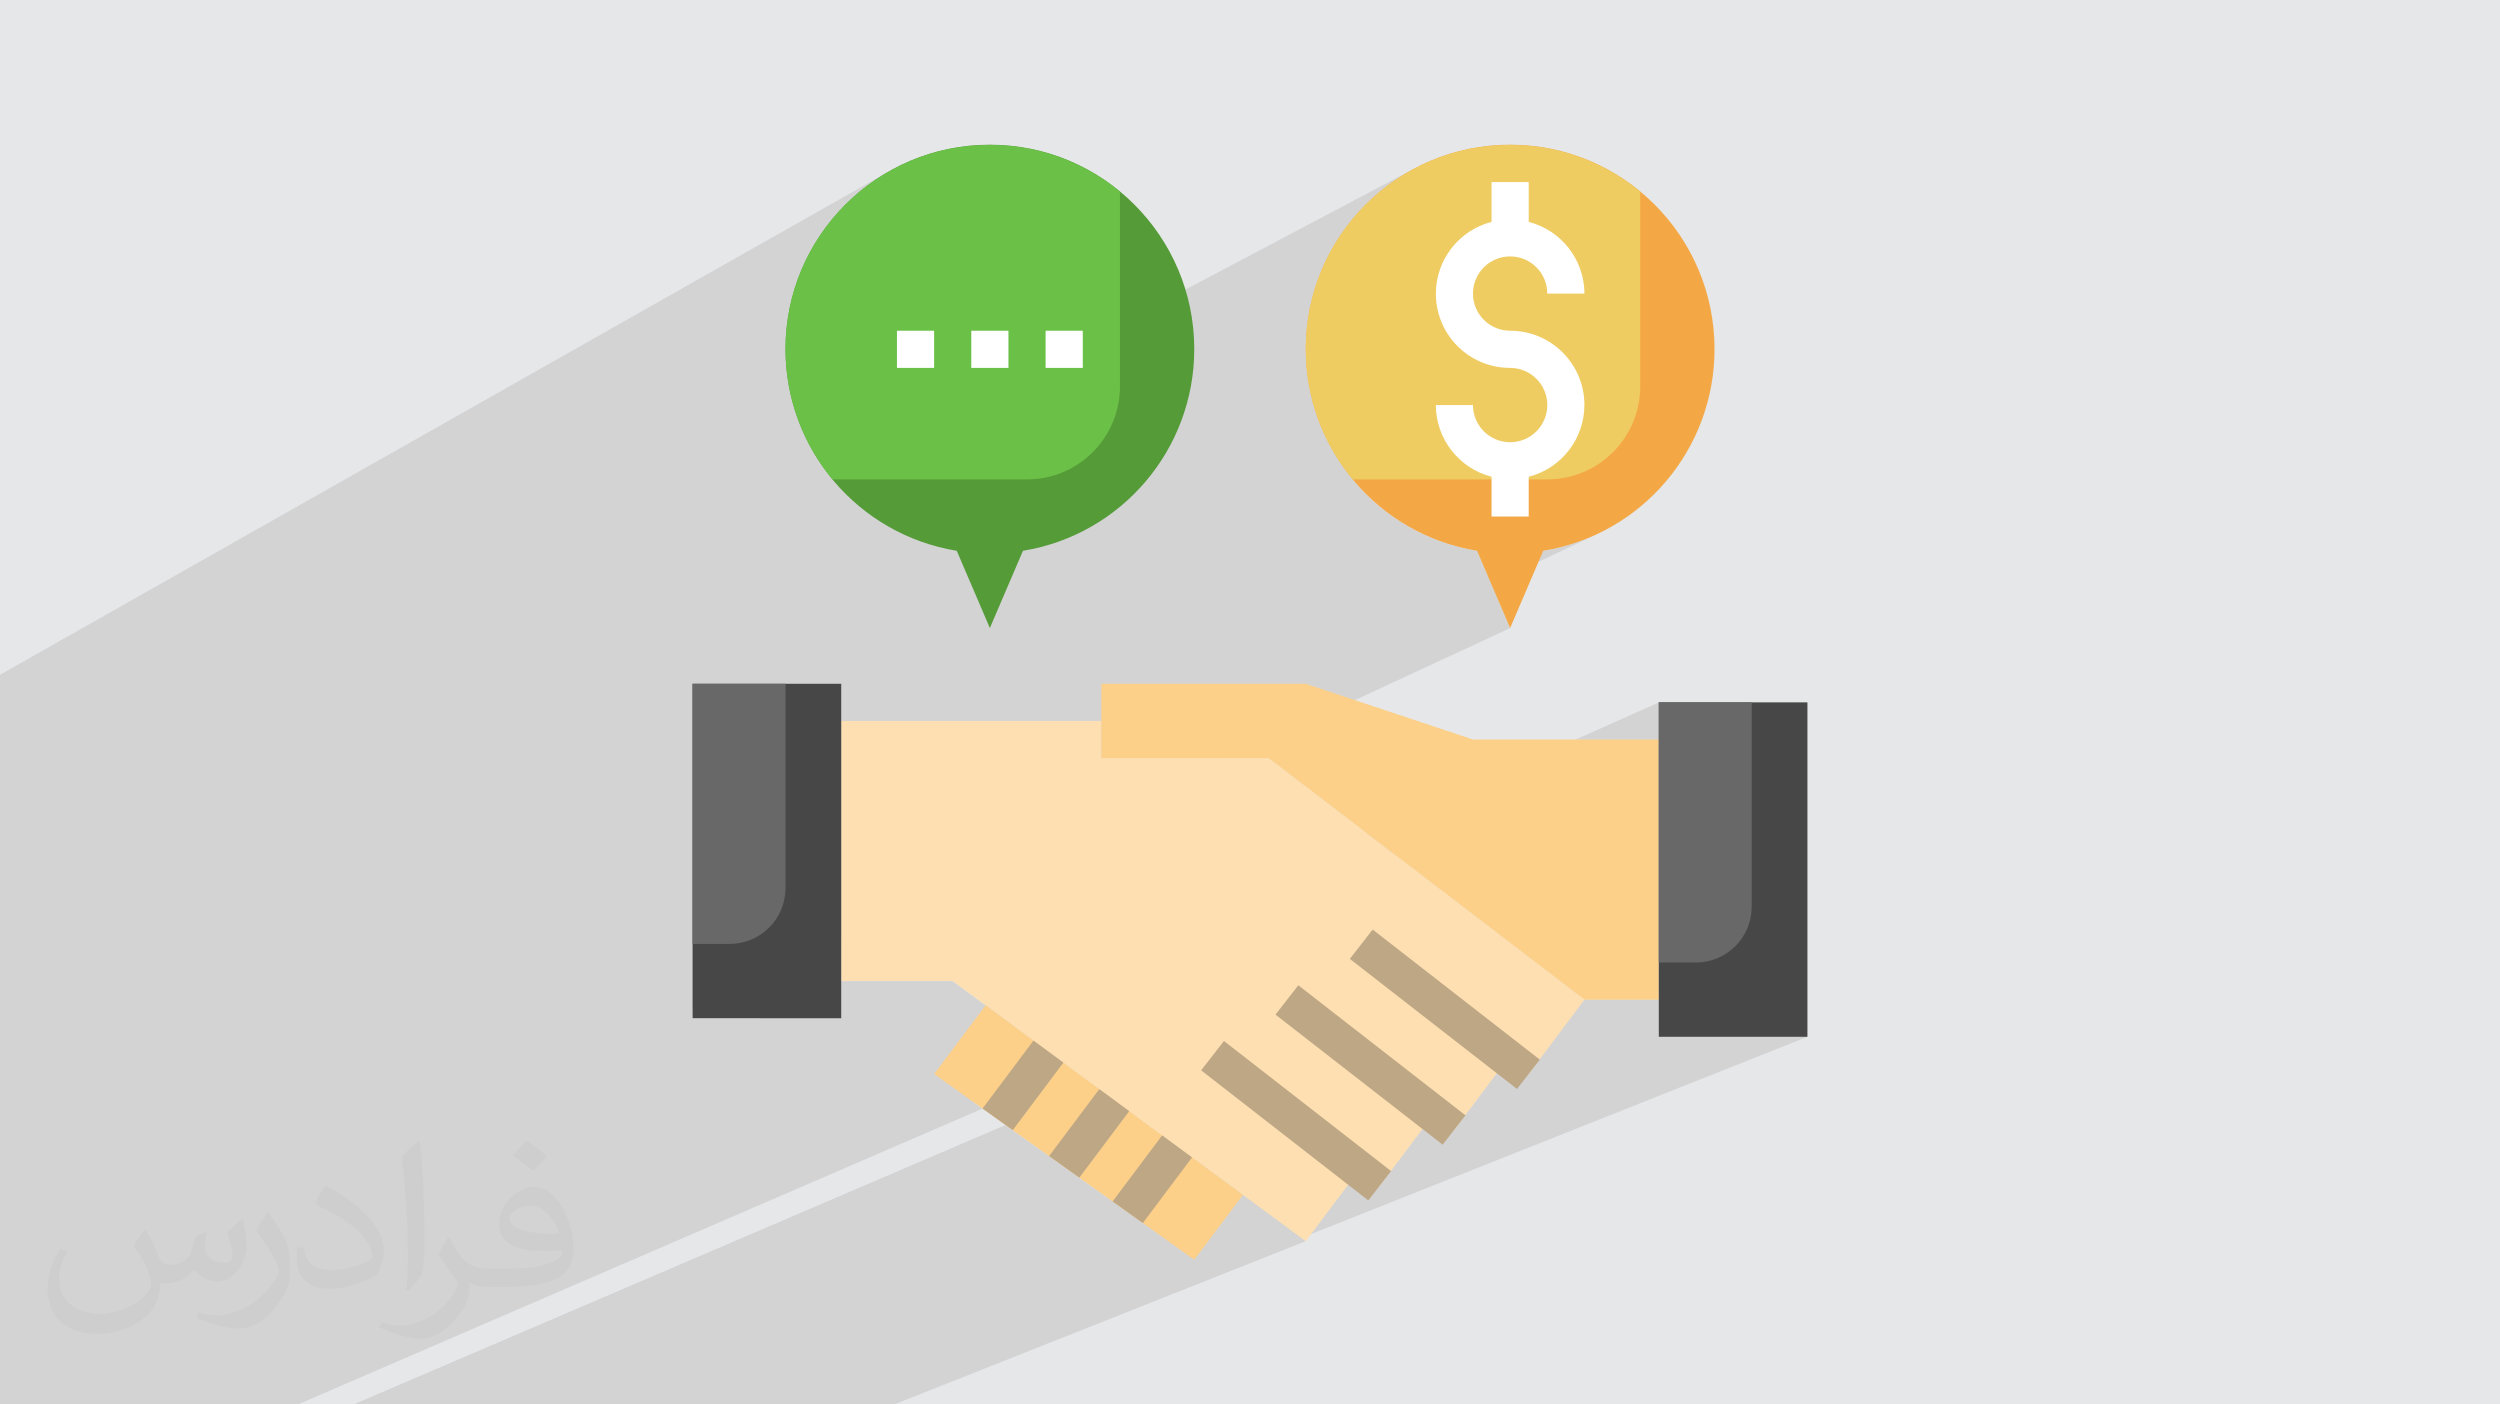 <?xml version="1.0" encoding="UTF-8"?>
<!DOCTYPE svg PUBLIC "-//W3C//DTD SVG 1.0//EN" "http://www.w3.org/TR/2001/REC-SVG-20010904/DTD/svg10.dtd">
<!-- Creator: CorelDRAW -->
<svg xmlns="http://www.w3.org/2000/svg" xml:space="preserve" width="94.192mm" height="52.917mm" version="1.0" style="shape-rendering:geometricPrecision; text-rendering:geometricPrecision; image-rendering:optimizeQuality; fill-rule:evenodd; clip-rule:evenodd"
viewBox="0 0 9404.92 5283.66"
 xmlns:xlink="http://www.w3.org/1999/xlink"
 xmlns:xodm="http://www.corel.com/coreldraw/odm/2003"
 data-name="Layer 3">
 <defs>
  <style type="text/css">
   <![CDATA[
    .fil10 {fill:#474747;fill-rule:nonzero}
    .fil5 {fill:#559B38;fill-rule:nonzero}
    .fil11 {fill:#686868;fill-rule:nonzero}
    .fil6 {fill:#6BC148;fill-rule:nonzero}
    .fil9 {fill:#BEA785;fill-rule:nonzero}
    .fil4 {fill:#EECC61;fill-rule:nonzero}
    .fil3 {fill:#F3A845;fill-rule:nonzero}
    .fil8 {fill:#FDD089;fill-rule:nonzero}
    .fil7 {fill:#FDDFB1;fill-rule:nonzero}
    .fil12 {fill:white;fill-rule:nonzero}
    .fil2 {fill:#373435;fill-opacity:0.031}
    .fil1 {fill:#2B2A29;fill-opacity:0.102}
    .fil0 {fill:#E6E7E8}
   ]]>
  </style>
 </defs>
 <g id="Layer_x0020_1">
  <polygon class="fil0" points="-0,0 9404.92,0 9404.92,5283.66 -0,5283.66 "/>
  <path class="fil1" d="M-0 3567.43l0 -121.04 0 -435.42 0 -6.23 0 -5.48 0 -11.64 0 -3.5 0 -294.3 0 -10.92 0 -0.16 0 -10.52 0 -0.17 0 -10.09 0 -119.48 3347.07 -1895.53 -22.04 12.9 -21.56 13.61 -21.08 14.29 -20.57 14.97 -20.05 15.62 -19.5 16.26 -18.96 16.88 -18.39 17.49 -17.8 18.08 -17.2 18.66 -16.58 19.22 -15.96 19.77 -15.31 20.29 -14.65 20.81 -13.97 21.31 -13.28 21.8 -12.56 22.26 -1.09 2.01 -1.08 2.02 -1.08 2.01 -1.07 2.02 -1.07 2.03 -1.06 2.02 -1.05 2.04 -1.05 2.03 -0.14 0.28 -1.04 2.04 -1.04 2.05 -1.03 2.05 -1.02 2.05 -1.02 2.06 -1.01 2.06 -1.01 2.06 -1 2.07 -0.13 0.26 -0.99 2.07 -0.99 2.08 -0.98 2.08 -0.98 2.08 -0.97 2.09 -0.96 2.09 -0.96 2.09 -0.95 2.1 -7.96 18.2 -7.5 18.45 -7.03 18.68 -6.55 18.91 -6.07 19.13 -5.58 19.34 -5.08 19.54 -4.58 19.75 -4.06 19.94 -3.55 20.12 -3.03 20.29 -2.49 20.47 -1.95 20.63 -1.41 20.79 -0.85 20.93 -0.28 21.07 0.03 6.43 0.08 6.43 0.14 6.43 0.19 6.41 0.24 6.42 0.3 6.4 0.35 6.41 0.4 6.39 0.27 3.78 0.11 1.57 0.12 1.57 0.12 1.57 0.12 1.57 0.13 1.57 0.13 1.56 0.13 1.57 0.14 1.57 0.54 5.86 0.68 6.62 3.97 31.81 5.26 31.42 6.53 31.02 7.77 30.56 8.98 30.1 10.16 29.6 11.33 29.06 12.46 28.5 13.57 27.91 14.66 27.28 15.73 26.63 16.75 25.94 17.75 25.23 18.75 24.48 1.69 2.03 2202.29 -1164.09 -22.5 12.18 -22.04 12.9 -21.57 13.61 -21.08 14.29 -20.57 14.97 -20.04 15.62 -19.51 16.26 -18.96 16.88 -18.38 17.49 -17.81 18.08 -17.2 18.66 -16.58 19.22 -15.96 19.77 -15.31 20.29 -14.65 20.81 -13.97 21.31 -13.28 21.8 -12.56 22.26 -1.09 2.01 -1.08 2.02 -1.08 2.01 -1.07 2.02 -1.07 2.03 -1.06 2.02 -1.05 2.04 -1.05 2.03 -0.14 0.28 -1.04 2.04 -1.04 2.05 -1.03 2.05 -1.02 2.05 -1.02 2.06 -1.01 2.06 -1.01 2.06 -1 2.07 -0.13 0.26 -0.99 2.07 -0.99 2.08 -0.98 2.08 -0.98 2.08 -0.97 2.09 -0.96 2.09 -0.96 2.09 -0.95 2.1 -7.96 18.2 -7.5 18.45 -7.03 18.68 -6.55 18.91 -6.07 19.13 -5.58 19.34 -5.08 19.54 -4.58 19.75 -4.06 19.94 -3.55 20.12 -3.03 20.29 -2.49 20.47 -1.95 20.63 -1.41 20.79 -0.85 20.93 -0.28 21.07 0.03 6.43 0.08 6.43 0.14 6.43 0.19 6.41 0.24 6.42 0.3 6.4 0.35 6.41 0.4 6.39 0.27 3.78 0.11 1.57 0.12 1.57 0.12 1.57 0.12 1.57 0.13 1.57 0.13 1.56 0.13 1.57 0.14 1.57 0.54 5.86 0.68 6.62 3.97 31.81 5.26 31.42 6.53 31.02 7.77 30.56 8.98 30.1 10.16 29.6 11.33 29.06 12.46 28.5 13.57 27.91 14.66 27.28 15.72 26.63 16.75 25.94 17.76 25.23 18.74 24.48 19.71 23.71 20.63 22.91 21.55 22.08 22.42 21.21 23.27 20.32 24.11 19.39 24.91 18.44 25.69 17.45 26.45 16.44 27.17 15.4 27.88 14.32 28.56 13.21 29.21 12.08 29.83 10.91 30.43 9.73 31.01 8.49 31.56 7.25 32.08 5.95 41.92 97.77 207.21 -97.77 34.52 -6.45 33.91 -7.94 33.27 -9.4 32.6 -10.79 31.89 -12.18 31.15 -13.51 -393 185 71.09 165.83 -3075.61 1427.24 0 40.66 254.07 0 305.13 -139.8 419.42 0 115.67 85.23 2540.54 -1133.73 0 139.8 -2431.87 1074.01 79.51 58.58 0 0.01 -340.61 149.28 7.51 5.36 340.56 -149.15 111.04 81.82 -339.77 147.23 29.61 21.15 -0.01 0.01 0.01 -0.01 -2576.56 1113.33 -71.12 0 -266.45 0 -17.76 0 -0.02 0 -78.21 0 -110.24 0 -235.74 0 -18.96 0 -267.5 0 -53.68 0 0 -19.47 0 -123.55 0 -105.02 0 -36.68 0 -161.23 0 -26.28 0 -28.09 0 -95.04 0 -119.26 0 -356.61 0 -163.02 0 -34.13 0 -114.93 0 -0.97 0 -5.79 0 -5.09 0 -10.82 0 -3.27 0 -276.49 0 -10.43 0 -0.15 0 -10.07 0 -0.16 0 -9.68zm3363.74 1716.23l-44.97 0 -96.44 0 -89.99 0 -0.2 0 -0.64 0 -116.95 0 -17.86 0 -87.65 0 -0.48 0 -85.91 0 -29.32 0 -14.5 0 -44.77 0 -40.6 0 -0.24 0 -68.13 0 -45.24 0 -60.23 0 -186.96 0 -58.3 0 -489.65 0 -53.43 0 -0.02 0 -402.11 0 2453.68 -1051.49 163.73 116.95 0 0.01 21.52 15.37 194.6 138.99 1798 -742.85 279.6 0 0 139.81 559.21 0 -1903.97 756.62 16.64 12.26 -1548.42 614.32zm-2034.59 0l-209.44 0 -0.02 0 0.02 0m2576.53 -1113.32l86.59 61.84"/>
  <path class="fil2" d="M548.54 4627.69c17.95,27.21 29.6,53.36 40.96,82.43 8.45,16.91 12.93,48.09 52.57,48.09 11.61,0 28.28,-3.42 43.06,-11.61 16.63,-8.73 29.32,-21.94 35.94,-42l15.85 -53.36 38.57 -19.02 2.64 2.64c-5.27,20.09 -6.59,39.36 -6.59,54.43 0,44.63 38.57,61.56 69.22,61.56 17.95,0 34.09,-8.73 34.09,-25.11 0,-21.13 -8.98,-57.06 -20.62,-89.29 17.95,-17.95 35.94,-35.94 56.53,-50.47l3.17 1.6c8.98,38.04 14,75.56 14,100.66 0,24.57 -10.83,51.79 -19.81,69.49 -18.49,34.87 -51.25,62.62 -90.87,62.62 -30.1,0 -63.65,-15.07 -86.66,-43.06l-1.32 0c-21.66,26.96 -55.22,51.25 -108.86,51.25l-16.63 0c-2.64,35.41 -10.29,60.49 -21.94,82.95 -31.95,62.34 -126.81,106.47 -216.1,106.47 -124.17,0 -186.51,-71.59 -186.51,-166.96 0,-58.91 19.27,-113.6 48.88,-152.42l24.29 10.04c-18.49,35.41 -30.91,68.68 -30.91,101.45 0,89.29 72.66,131.83 156.4,131.83 77.68,0 173.83,-49.41 191.28,-106.72 -6.59,-62.62 -30.1,-91.93 -66.04,-148.99 10.83,-19.02 24.83,-38.04 42.28,-58.38l3.17 0 0 0 0 0 -0.02 -0.09zm1432.13 -336.04c26.15,16.39 51.79,35.66 76.87,57.85 -14,19.81 -31.45,37.79 -53.11,53.64 -25.11,-20.34 -50.19,-37.79 -75.84,-56.27 17.42,-19.55 34.62,-38.29 52.04,-55.22l0 0 0 0 0 0 0 0 0 0 0.03 0zm13.47 244.11c-42.28,0 -76.87,27.75 -76.87,48.34 0,44.13 84.53,57.85 185.72,57.31 -12.68,-51.79 -57.06,-105.68 -108.86,-105.68l0.01 0.03zm-94.86 236.19c54.96,0 103.04,-1.6 139.74,-10.83 40.96,-10.29 75.56,-30.91 75.56,-45.17 0,-3.7 0,-8.19 -1.32,-11.89 -22.98,2.11 -49.41,2.11 -72.38,2.11 -74.49,0 -131.55,-16.91 -154.02,-58.66 -5.55,-11.61 -9.51,-24.57 -9.51,-39.36 0,-40.43 17.42,-79.79 48.09,-107 25.61,-22.45 53.89,-36.44 82.67,-36.44 52.04,0 93.51,41.75 122.57,107.54 15.85,35.94 26.68,77.4 26.68,129.72 0,34.87 -9.51,64.19 -31.17,85.85 -40.43,39.11 -114.92,53.89 -229.04,53.89l-51.79 0 0 0 -13.47 0c-28.28,0 -48.62,-5.02 -64.72,-17.42l-2.64 0c0.79,6.59 1.32,12.93 1.32,19.02 0,25.61 -8.45,58.38 -25.61,84.53 -50.72,75.3 -105.68,108.04 -153.24,108.04 -48.09,0 -107,-18.49 -160.11,-42.54l9.51 -18.49c17.17,7.13 40.96,11.89 73.7,11.89 85.85,0 198.66,-82.43 212.66,-163 -3.17,-6.59 -8.98,-15.32 -17.17,-24.57 -25.11,-29.85 -40.96,-54.68 -55.75,-80.83 12.68,-25.11 24.29,-45.17 35.13,-63.4l4.49 -0.53c36.72,74.77 69.99,117.55 144.23,117.55l11.61 0 0 0 53.89 0 0 0 0 0 0 0 0 0 0 0 0.09 0.01zm-371.98 79c6.34,-34.34 6.87,-72.91 6.87,-108.86l0 -53.36c0,-99.6 -12.68,-244.36 -22.98,-338.68 17.95,-19.27 43.06,-42 62.87,-57.31l5.81 1.6c13.47,118.62 16.63,256 16.63,383.06 0,33.3 -1.32,65.79 -4.49,89.55 -1.85,30.1 -19.27,52.83 -56.53,87.7l-8.19 -3.7zm-382.8 -157.19c1.85,46.77 24.83,83.49 105.15,83.49 49.93,0 92.19,-12.93 138.96,-35.13 8.45,-3.7 12.93,-8.73 12.93,-12.93 0,-29.32 -22.45,-68.15 -60.23,-103.55 -36.72,-33.3 -85.34,-62.62 -130.76,-82.18 -15.6,-6.59 -20.62,-13.47 -20.62,-20.09 0,-13.47 17.95,-41.75 32.77,-62.09l5.02 -0.53c52.04,27.21 110.17,67.64 153.24,112.53 39.11,41.47 63.4,83.49 63.4,129.19 0,33.81 -10.29,65.51 -26.96,95.11 -57.06,28.79 -117.83,50.72 -178.06,50.72 -73.17,0 -123.1,-34.34 -123.1,-114.92 0,-8.73 0,-22.19 3.17,-39.64l25.11 0 0 0 0 0 0 0 0 0 0 0 -0.02 0zm-132.37 -132.9l45.45 73.45c16.63,27.21 32.23,56.81 32.23,103.55l0 59.7c0,48.34 -30.91,100.13 -80.83,151.38 -39.11,34.62 -73.7,49.41 -105.68,49.41 -47.55,0 -101.98,-14.79 -164.85,-41.75l7.13 -18.49c19.81,5.27 42.79,9.77 71.06,9.77 90.36,-0.53 182.8,-66.57 225.08,-147.15 5.02,-9.26 6.87,-17.95 6.87,-24.04 0,-9.26 -5.02,-19.55 -8.98,-28.79 -22.98,-43.31 -48.62,-82.95 -76.87,-119.68 14.79,-23.25 29.6,-45.7 45.7,-67.9l3.7 0.53 0 0 0 0 0 0 0 0 0 0 -0.02 0.01z"/>
  <g id="_2032701203648">
   <path class="fil3" d="M6449.98 1314.12c0,-0.16 0,-0.63 0,-0.82 0,-424.58 -344.32,-768.9 -768.91,-768.9 -424.58,0 -768.91,344.32 -768.91,768.9 0,376.53 272.8,697.85 644.33,758.77l124.56 290.58 124.57 -290.58c371.33,-60.76 644.15,-381.62 644.34,-757.94l0 -0.01z"/>
   <path class="fil4" d="M5681.07 545.21c-0.26,0 -0.73,0 -1.01,0 -424.05,0 -767.93,343.89 -767.93,767.93 0,178.98 62.72,352.61 176.91,490.33l731.83 -0.04c192.99,0 349.5,-156.51 349.5,-349.5l0 -732.91c-137.25,-113.63 -310.01,-175.8 -488.2,-175.8 -0.28,0 -0.84,0 -1.13,0l0.02 0z"/>
   <path class="fil5" d="M4492.76 1314.12c0.01,-0.16 0.01,-0.63 0.01,-0.82 0,-424.58 -344.33,-768.9 -768.91,-768.9 -424.59,0 -768.91,344.32 -768.91,768.9 0,376.53 272.79,697.85 644.33,758.77l124.56 290.58 124.56 -290.58c371.33,-60.76 644.16,-381.62 644.35,-757.94l-0.01 -0.01z"/>
   <path class="fil6" d="M3723.85 545.21c-0.26,0 -0.73,0 -1.01,0 -424.04,0 -767.93,343.89 -767.93,767.93 0,178.98 62.73,352.61 176.91,490.33l731.83 -0.04c192.99,0 349.5,-156.51 349.5,-349.5l0 -732.91c-137.24,-113.63 -310.01,-175.8 -488.2,-175.8 -0.28,0 -0.84,0 -1.12,0l0.01 0z"/>
   <polygon class="fil7" points="5960.68,3760.65 4772.36,2851.93 4143.26,2851.93 4143.26,2712.13 3164.65,2712.13 3164.65,3690.74 3584.05,3690.74 4912.16,4669.35 5114.88,4399.54 5191.76,4459.65 5394.47,4189.84 5471.37,4249.95 5674.08,3980.13 5750.96,4040.24 "/>
   <polygon class="fil8" points="3707.85,3781.96 3514.15,4040.24 4492.76,4739.26 4675.83,4495.16 "/>
   <polygon class="fil9" points="5078.06,3607.29 5163.9,3496.99 5792.74,3986.34 5706.9,4096.65 "/>
   <polygon class="fil9" points="4798.4,3816.92 4884.24,3706.62 5513.07,4195.98 5427.23,4306.28 "/>
   <polygon class="fil8" points="6240.27,2782.04 5541.27,2782.04 4912.16,2572.34 4143.26,2572.34 4143.26,2851.93 4772.36,2851.93 5960.68,3760.65 6240.27,3760.65 "/>
   <g>
    <polygon class="fil9" points="4518.65,4026.55 4604.49,3916.25 5233.33,4405.61 5147.49,4515.91 "/>
    <polygon class="fil9" points="3696.24,4170.33 3809.97,4251.55 4000.45,3997.61 3887.91,3914.63 "/>
    <polygon class="fil9" points="3946.56,4349.14 4060.35,4430.36 4248.11,4180.05 4135.57,4097.15 "/>
    <polygon class="fil9" points="4185.54,4519.84 4299.27,4601.06 4484.44,4354.17 4371.9,4271.26 "/>
   </g>
   <polygon class="fil10" points="6240.27,2642.23 6799.48,2642.23 6799.48,3900.44 6240.27,3900.44 "/>
   <polygon class="fil10" points="2605.45,2572.34 3164.65,2572.34 3164.65,3830.54 2605.45,3830.54 "/>
   <path class="fil11" d="M6240.27 2642.23l0 978.61 139.81 0c115.79,0 209.7,-93.91 209.7,-209.7l0 -768.91 -349.51 0z"/>
   <path class="fil11" d="M2605.45 2572.34l0 978.61 139.8 0c115.8,0 209.7,-93.91 209.7,-209.7l0 -768.91 -349.5 0z"/>
   <polygon class="fil12" points="3374.35,1244.23 3514.15,1244.23 3514.15,1384.02 3374.35,1384.02 "/>
   <polygon class="fil12" points="3653.96,1244.23 3793.76,1244.23 3793.76,1384.02 3653.96,1384.02 "/>
   <polygon class="fil12" points="3933.55,1244.23 4073.35,1244.23 4073.35,1384.02 3933.55,1384.02 "/>
   <path class="fil12" d="M5681.07 1244.23c-77.19,-0.01 -139.8,-62.61 -139.8,-139.81 0,-77.19 62.61,-139.8 139.8,-139.8 77.19,0 139.8,62.61 139.8,139.8l139.81 0c-0.48,-127.1 -86.67,-237.93 -209.69,-269.68l0 -149.72 -139.81 0 0 149.73c-123.27,31.73 -209.49,142.92 -209.49,270.23 0,154.09 124.95,279.05 279.04,279.05 0.11,0 0.24,0 0.34,0 77.2,0 139.81,62.61 139.81,139.8 0,77.19 -62.61,139.8 -139.8,139.8 -77.19,0 -139.8,-62.61 -139.8,-139.8l-139.8 0c0.47,127.1 86.67,237.93 209.69,269.68l0 149.72 139.81 0 0 -149.72c123.26,-31.74 209.49,-142.93 209.49,-270.24 0,-154.09 -124.96,-279.04 -279.05,-279.04 -0.1,0 -0.24,0 -0.34,0l-0.01 0z"/>
  </g>
 </g>
</svg>
